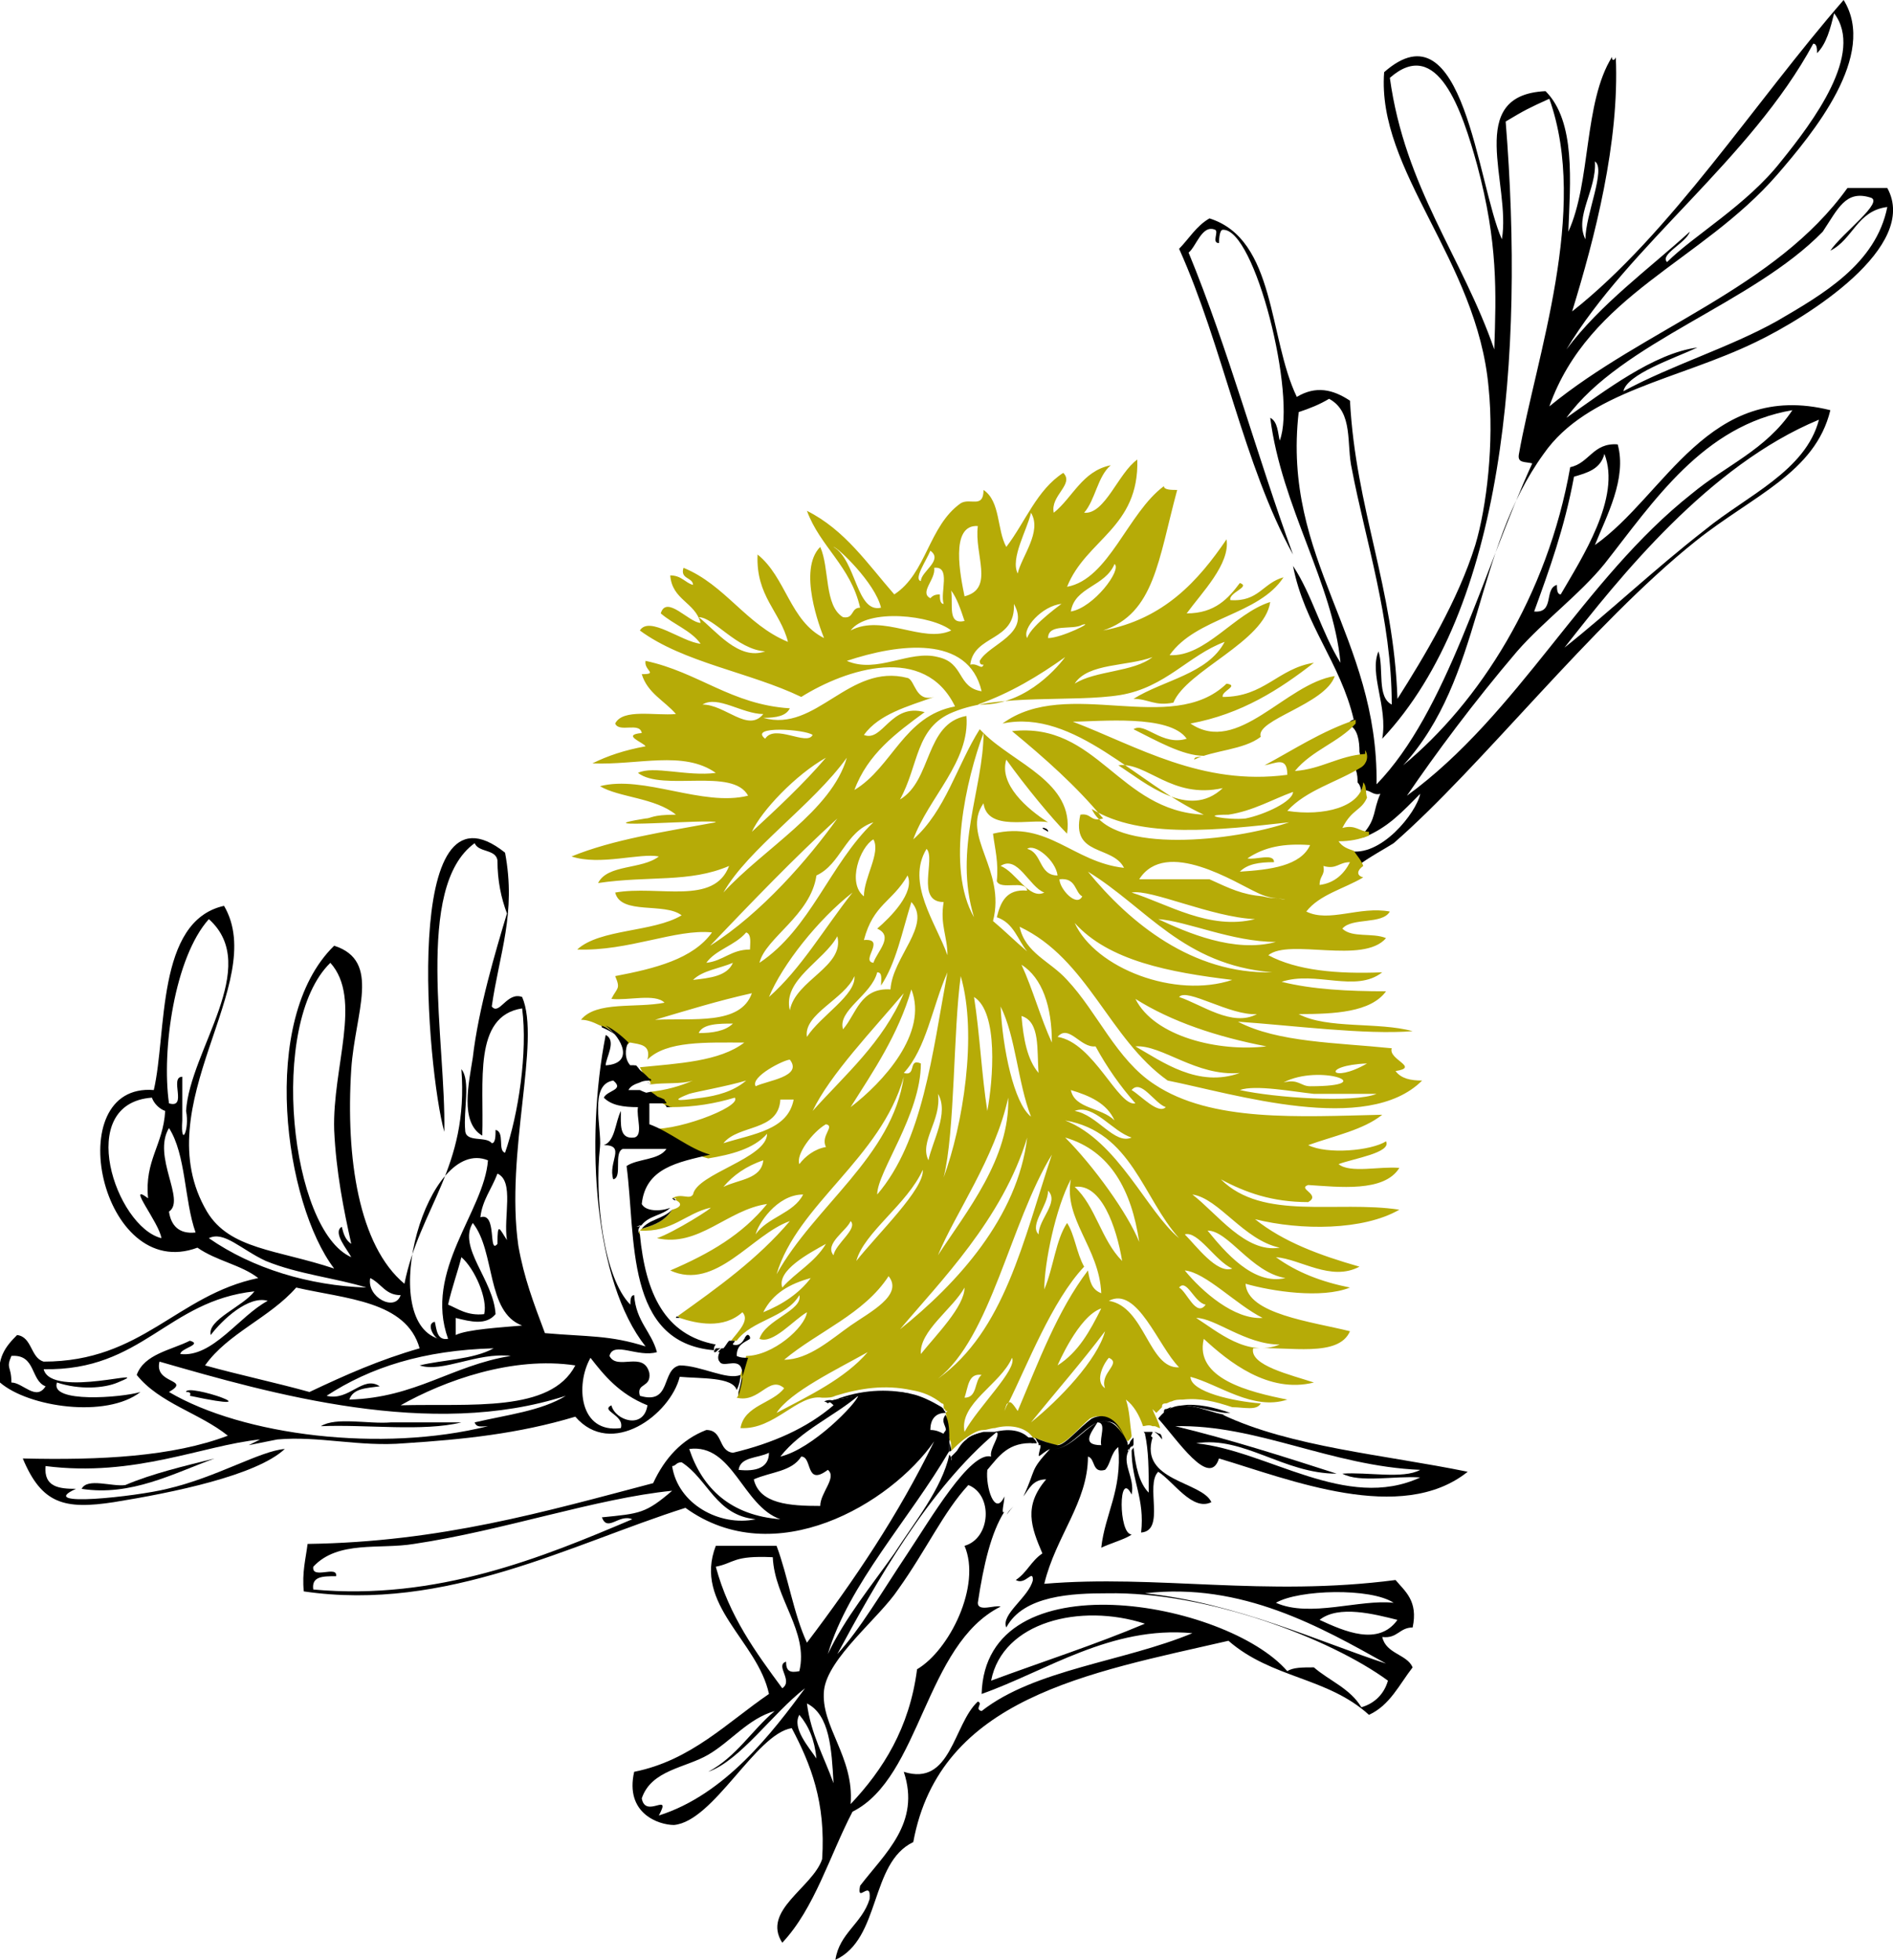 <?xml version="1.0" encoding="utf-8"?>
<!-- Generator: Adobe Illustrator 23.0.3, SVG Export Plug-In . SVG Version: 6.00 Build 0)  -->
<svg version="1.1" id="Layer_1" xmlns="http://www.w3.org/2000/svg" xmlns:xlink="http://www.w3.org/1999/xlink" x="0px" y="0px"
	 viewBox="0 0 99.7 103.2" style="enable-background:new 0 0 99.7 103.2;" xml:space="preserve">
<style type="text/css">
	.st0{fill-rule:evenodd;clip-rule:evenodd;}
	.st1{fill-rule:evenodd;clip-rule:evenodd;fill:#B6AB07;}
</style>
<path class="st0" d="M16.9,75.1c0.8-0.5,2.5-0.1,3.7-0.2c1.2,0,2.5,0,3.7,0C22.3,75.4,19.3,75,16.9,75.1z"/>
<path class="st0" d="M13.1,76.1c-0.6,0.2-1.2,0.4-1.8,0.6C11.9,76.5,12.5,76.3,13.1,76.1z"/>
<path class="st0" d="M53.4,79.3c-0.2,0.2-0.3,0.3-0.4,0.5C53,79.8,53.1,79.6,53.4,79.3z"/>
<path class="st0" d="M54.7,76.3c0,0,0,0.1,0,0.2C54.7,76.4,54.7,76.3,54.7,76.3L54.7,76.3z"/>
<path class="st0" d="M55.2,76.5L55.2,76.5L55.2,76.5L55.2,76.5z"/>
<path class="st0" d="M54.9,43.6c0.1,0.1,0.2,0.1,0.3,0.2C55.2,43.7,55.1,43.6,54.9,43.6z"/>
<path class="st0" d="M13.1,76.1c-0.6,0.2-1.2,0.4-1.8,0.6C11.9,76.5,12.5,76.3,13.1,76.1z"/>
<path class="st0" d="M53.4,79.3c-0.2,0.2-0.3,0.3-0.4,0.5C53,79.8,53.1,79.6,53.4,79.3z"/>
<path class="st0" d="M4.3,78.4c2.6,0.4,4.8-0.8,7-1.6c-1.6,0.4-3.3,0.8-4.7,1.4C5.9,78.3,4.6,77.8,4.3,78.4z"/>
<path class="st0" d="M61,74.7c1,1.1,2.7,3.7,3.2,2.1c3.7,1.1,9.6,3.5,13.1,0.7c-4.4-0.9-9.3-1.3-12.9-3h0.1
	C63.3,74.3,62,73.4,61,74.7z M74.8,77.4c-0.9,0.5-2.8,0.1-4.1,0.2c0.9,0.5,2.8,0.1,4.1,0.2c-3.9,1.8-8-1.4-11.8-1.8
	c2.5-0.4,4.6,1.6,7.4,1.6c-2.8-0.9-5.6-1.8-8.5-2.5C66.2,75,70.1,77.2,74.8,77.4z"/>
<path class="st0" d="M92.5,18c2.7-1.3,8.6-5,6.9-8.1c-0.7,0-1.4,0-2.1,0c-3.8,5.3-10.7,7.4-15.7,11.5c2.1-5.9,8-7.6,12-12.2
	C95.5,7,98.9,2.9,97.1,0C92.4,5.4,88,12.3,82.8,16.4C84,12.5,85.3,7.5,85.1,3c0,0.1-0.2,0.3-0.2,0c-1.5,2.4-1.1,6.6-2.3,9.2
	c0.1-2.6,0.4-5.8-1.2-7.4c-4.3,0.2-1.8,4.9-2.3,7.8c-1.3-2.9-2-12.5-6.2-8.8c-0.4,5.2,4.9,9.9,5.5,16.6c0.3,2.9-0.1,6.3-0.7,8.3
	c-0.9,2.9-2.7,5.9-4.1,8.1c-0.2-5.9-2.2-10-2.5-15.7c-0.9-0.6-1.8-0.8-2.8-0.2c-1.5-3.1-1.1-8.3-4.6-9.4c-0.7,0.4-1.1,1.1-1.6,1.6
	c2.3,5.1,3.4,11.4,6,16.1c-1.9-5.2-3.4-10.8-5.5-15.9c0.4-0.3,0.7-1.5,1.4-1.2c0.2,0.1-0.2,0.7,0.2,0.7c0,0,0-0.7,0.2-0.7
	c1.7-0.1,3.9,8.8,3,11.1c-0.1-0.4-0.1-1-0.5-1.2c0.6,4.7,3.3,8.7,3.7,12.9c-1-1.6-1.5-3.6-2.5-5.1c0.6,3.1,2.5,5.1,3.2,8.1
	c-0.1,0-0.2,0.1-0.2,0.1c0,0.1,0,0.1,0,0.2l0,0c0.4,0.2,0.5,0.8,0.5,1.4c0.1,0.3,0,0.7-0.2,0.9c0.1,0.3,0.1,0.5,0.1,0.7
	c0.2,0.2,0.2,0.5,0.2,0.8c0-0.1,0.1-0.3,0.1-0.4c0.4,0,0.5,0.3,0.9,0.2c-0.4,0.9-0.2,1.3-0.9,2.1l0,0c0,0.1,0,0.1,0,0.2
	c1.3-0.5,2.1-1.4,3-2.3c-0.2,1-2.1,3.4-3.8,3c0.2,0.3,0.5,0.5,0.5,0.8c0.5-0.4,1.6-1,1.9-1.2c4.6-4,10.4-11.5,15.9-15.9
	c3-2.4,6.3-3.6,7.1-6.9C90,20,87.7,26.1,84,28.7c0.6-1.5,1.7-3.5,1.2-5.3c-1.3-0.1-1.5,1-2.5,1.2c-1.2,6.8-4.8,12.4-8.8,15.7
	c4.2-4.6,3.7-11.3,7.4-16.4C83.6,20.6,88.4,20,92.5,18z M96,12.2c0.8-1.2,1.2-2.2,2.5-1.8c0.8,0.2-1.5,1.9-2.1,2.8
	c1.2-0.6,1.4-2.1,3-2.3c-0.6,3-3.4,4.6-5.8,6c-2.5,1.4-5.5,2.3-8.1,3.7c0.2-0.9,2.6-1.7,3.9-2.3c-2.3,0.3-4.9,2.3-6.9,3.7
	C85.4,18,92.3,16,96,12.2z M84,8.5c0.6,0.4-0.5,2.8-0.5,4.1C82.9,11.4,84.1,10,84,8.5z M89.8,27.9c-2.7,2.1-5,4.3-7.4,6.2
	c2.9-3.7,7.6-9.6,13.4-12C95.1,24.8,92,26.1,89.8,27.9z M82.9,25.1c0.7-0.2,1.4-0.4,1.6-1.2c0.9,2.3-1.2,5.5-2.3,7.4
	C82,31.3,82,31,82,30.8c-0.7,0.2-0.1,1.5-1.2,1.4C81.6,30,82.4,27.8,82.9,25.1z M79.9,34.3c1.4-1.6,3.3-3,4.6-4.6
	c2.6-3.3,5.2-7.3,9.9-8.1c-1.4,2.1-3.5,2.9-5.3,4.4c-5.7,4.5-9.1,11.6-15,15.9C75.6,39.7,77.6,37,79.9,34.3z M95.5,2.3
	c0.2,0,0.2,0.3,0.2,0.5c0.5-0.5,0.7-1.3,0.9-2.1c1.6,2.1-1.1,5.7-2.8,7.8c-1.8,2.3-4.6,3.9-6,5.3c-0.4-0.4,1-1,1.2-1.6
	c-2.2,2-4.7,3.8-6.5,6.2C85.8,12.9,92.2,8.4,95.5,2.3z M73.2,4.1c2.5-2.2,3.8,1.7,4.6,4.6c1.1,4.1,1,6.7,0.9,9.7
	C77,13.5,74,9.9,73.2,4.1z M72.5,41.3c0.1-7.8-5-11.8-4.1-19.6c0.6-0.2,1.1-0.4,1.6-0.7c1.3,0.7,0.9,2.4,1.2,3.7
	c0.7,3.7,2.1,7.9,2.1,12.4c-0.8-0.4-0.4-1.9-0.7-2.8c-0.5,1.2,0.5,2.9,0.2,4.6c6.4-6.8,7.5-20.1,6.5-32.5c1-0.6,1.2-0.7,2.3-1.2
	c2.1,5.9-0.7,13.6-1.6,18.7c-0.1,0.5,0.3,0.4,0.7,0.5C78.1,30.1,76.2,37.5,72.5,41.3z"/>
<path class="st0" d="M60.5,78.6c-0.5-0.5-0.7-1.4-0.8-2.4c0,0.1-0.1,0.1-0.1,0.2c0,1.6,0.7,2.5,0.5,4.3c1.3-0.1,0.2-2.5,0.9-3.2
	c0.8,0.5,1.8,2.1,2.8,1.6C63.3,78,60,78,60.7,75.7c-0.1-0.1-0.2-0.2-0.4-0.2C60.5,76.4,60.5,77.4,60.5,78.6z"/>
<path class="st0" d="M33,54.9c-0.5-0.3-0.9-0.8-1.5-1c0.1,0,0.2,0.1,0.2,0.2C32.2,54.3,32.6,54.6,33,54.9C33,55,33,55,33,54.9z"/>
<path class="st0" d="M33.9,56.7c0.1,0.1,0.1,0.2,0.2,0.2C34.1,56.9,34,56.8,33.9,56.7z"/>
<path class="st0" d="M33.9,56.7c-0.1-0.2-0.2-0.4-0.4-0.6c-0.1,0-0.2,0-0.3,0C33.5,56.4,33.7,56.6,33.9,56.7z"/>
<path class="st0" d="M34.3,57.1c-0.1,0-0.1-0.1-0.2-0.1L34.3,57.1L34.3,57.1z"/>
<path class="st0" d="M52.4,75.4c-0.2,0-0.4,0-0.6,0.1C52,75.4,52.2,75.4,52.4,75.4L52.4,75.4C52.5,75.4,52.5,75.4,52.4,75.4
	c0.7,0.2,1.4,0.4,2,0.6C54,75.3,53.2,75.2,52.4,75.4z"/>
<path class="st0" d="M61.3,74.4c0.1-0.1,0.3-0.2,0.4-0.3c-0.1,0-0.2,0.1-0.3,0.1C61.3,74.2,61.3,74.3,61.3,74.4z"/>
<path class="st0" d="M49.6,74.2c-0.5-0.4-1-0.6-1.6-0.7C48.5,73.6,49,73.8,49.6,74.2z"/>
<path class="st0" d="M35,58.1c0,0.1,0.1,0.1,0.1,0.2l0,0c0.1,0,0.2,0,0.3,0C35.3,58.2,35.2,58.2,35,58.1z"/>
<path class="st1" d="M34.3,57.1c0.7-0.1,1.6,0,2.2-0.2c-0.7,0.3-1.4,0.5-2.3,0.6c0.3,0.2,0.6,0.4,0.7,0.6c0.1,0.1,0.3,0.1,0.4,0.2
	c1.3,0,2.4-0.2,3.4-0.5c0.4,0.5-3.4,1.9-4.6,1.6l0,0l0,0c1.4,0.2,2.3,1.4,3.7,1.4c-1.4,0-2.3-1.2-3.7-1.4c1.1,0.4,2,1.3,3.2,1.6
	c1.2-0.2,2.4-0.5,3.1-1.3c0,1.3-3.7,2.1-3.9,3.2c-0.2,0.3-0.6-0.1-1.1,0.2c0.1,0,0.1,0,0.2,0c0,0,0,0,0,0.1c0.4,0.2,0.2,0.4-0.2,0.5
	c-0.4,0.6-0.9,0.8-1.6,1c0,0,0,0-0.1,0.1s0,0.3,0,0.4c0-0.1,0-0.3,0-0.4c1.7,0.1,2.4-0.9,3.7-1.2c0.3-0.1-1.9,1.3-2.8,1.6
	c2.2,0.5,3.7-1.5,5.8-1.8c-1.3,1.6-3,2.6-5.1,3.5c2.4,1.1,4.3-1.9,6.3-2.6c-1.7,2-3.8,3.5-5.9,5l0.1,0.1c0.9,0.3,2.3,0.6,3.3-0.3
	c0.4,0.4-0.2,1-0.6,1.5c0.1,0,0.2,0,0.3,0c0.8-1.1,2.6-1.2,3.3-2.4c0.2,0.8-1.8,1.3-2.1,2.3c0.7,0.3,1.8-1,2.5-1.4
	c-0.1,0.8-1.8,2.3-3.2,2.3c-0.1,0.3-0.2,0.7-0.3,1c0.1,0.3,0,0.6-0.1,0.9c0,0.1,0,0.2-0.1,0.3c1.2,0.3,1.7-1.2,2.5-0.5
	c-0.6,0.8-2.1,0.9-2.3,2.1c1.8,0.1,3-1.8,4.3-1.6h0.1c0.2,0,0.4,0,0.6-0.1c1.3-0.4,2.6-0.6,4-0.3c0.6,0.1,1.1,0.3,1.6,0.7
	c0,0,0.1,0,0.1,0.1c0,0,0,0,0,0.1c0.1,0.1,0.1,0.1,0.2,0.2c-0.1-0.1-0.1-0.1-0.2-0.2c0,0.1,0.1,0.1,0.1,0.2h0.1c0,0,0,0-0.1,0.1
	c0.1,0.3,0.1,0.9,0.2,1.4c0.1,0.1,0.1,0.3,0.1,0.4l0,0v0.1v0.1v-0.1v0.1c0.2-0.2,0.5-0.5,0.8-0.7s0.6-0.4,0.9-0.4
	c0.2,0,0.4-0.1,0.6-0.1c0.7-0.2,1.6-0.1,2,0.5c0.4,0.1,0.8,0.3,1.2,0.4c0.5,0,1.2-0.9,1.8-1.4c0.8-0.4,1.4,0.2,1.7,0.9
	c0.1,0.1,0.2,0.2,0.3,0.3c0.1-0.1,0.2-0.2,0.2-0.3c-0.1-0.7-0.1-1.3-0.3-1.9c0.4,0.3,0.7,0.8,0.9,1.4c0.1,0,0.3-0.1,0.5,0l0,0
	c0,0,0,0,0.1,0s0.2,0.1,0.3,0.1c-0.1-0.4-0.3-0.7-0.4-1c0.1,0.1,0.1,0.1,0.2,0.2c0.1-0.1,0.2-0.2,0.3-0.3c0-0.1,0-0.2,0.2-0.2
	c0.1,0,0.2-0.1,0.3-0.1c0.2-0.1,0.4-0.1,0.6-0.1c0.9-0.1,1.7,0.1,2.6,0.4c0.6,0,1.3,0.2,1.5-0.2c-1.4-0.1-3.7-0.6-3.7-1.4
	c1.5,0.4,3.3,1.8,5.1,1.2c-2-0.4-4.9-1.1-4.4-3.2c1.3,1.2,3.4,2.9,5.8,2.3C68,72.4,65.8,71.9,66,71c1.9-0.1,4.5,0.5,5.1-0.9
	c-2-0.5-5.4-0.9-5.5-2.5c1.4,0.4,4,0.8,5.5,0.2c-1.5-0.3-2.8-0.8-3.9-1.6c1.3,0.1,2.9,1.3,4.4,0.5c-2.1-0.6-4-1.3-5.5-2.5
	c2.4,0.6,5.7,0.6,7.6-0.5c-3.3-0.5-7.2,0.6-9.4-1.6c1.3,0.7,2.7,1.2,4.6,1.2c0.7-0.4-0.6-0.7,0-0.9c1.6,0.1,4,0.4,4.8-0.9
	c-1-0.1-2.6,0.3-3.2-0.2c0.8-0.3,2.8-0.6,2.5-1.2c-0.8,0.5-3.1,0.7-4.1,0.2c1.4-0.5,2.9-0.8,3.9-1.6c-4.4,0.1-9,0.4-12-1.6
	c-2-1.3-3-3.8-4.6-5.5c-0.9-1-2.2-1.4-2.5-2.8c3.6,1.7,4.7,5.9,7.8,8.1c3.5,0.7,10.5,2.9,13.4,0c-0.6,0-1.1-0.1-1.4-0.5
	c1.3-0.2-0.4-0.6-0.2-1.2c-2.9-0.3-6-0.3-8.1-1.4c2.9,0.2,6.7,0.7,9.2,0.5c-1.8-0.5-4.5-0.1-6-0.9c1.9,0,3.8-0.1,4.6-1.2
	c-2,0-3.9-0.1-5.5-0.5c1.8-0.6,3.9,0.6,5.3-0.5c-2.4,0.1-4.5-0.1-6-0.9c1.1-0.9,5,0.5,6.2-0.9c-0.7-0.3-1.8,0-2.3-0.5
	c0.5-0.6,2.1-0.2,2.5-0.9c-1.6-0.3-3.2,0.6-4.4,0c0.7-0.9,2-1.2,3-1.8c-0.4-0.1-0.3-0.4,0-0.6c-0.1-0.3-0.3-0.5-0.5-0.8
	c-0.3-0.1-0.6-0.2-0.8-0.5c0.6,0,1.1-0.1,1.6-0.3c0-0.1,0-0.1,0-0.2c-0.5,0-0.7-0.4-1.4-0.2c0.5-1,1-0.9,1.3-1.6
	c-0.1-0.3,0-0.6-0.2-0.8c-0.1,1.3-2.1,1.8-4,1.5c1-1.1,2.6-1.5,3.9-2.3l0,0c0.3-0.2,0.4-0.6,0.2-0.9c0,0.1,0,0.1,0,0.2
	c-1.4,0.1-2.3,0.8-3.7,0.9c0.9-1.1,2.3-1.5,3.2-2.5c0,0,0-0.1,0-0.2c-1.8,0.6-3.3,1.6-4.8,2.4c0.6-0.1,1.2-0.5,1.2,0.5
	c-4.5,0.6-7.9-1.5-11.3-2.8c1.4,0,5.1-0.4,6,0.9c-1.3,0.4-2.2-0.9-2.8-0.5c1.2,0.6,2.6,1.4,3.7,1.4c-0.2,0.1-0.5,0-0.5,0.2
	c1-0.5,2.6-0.5,3.5-1.2c-0.3-0.9,3.4-1.7,3.9-3.2c-2.6,0.4-5.1,4.2-7.6,2.5c2.7-0.5,4.7-1.8,6.5-3.2c-1.9,0.3-2.6,1.8-4.8,1.8
	c-0.1-0.3,0.9-0.6,0.2-0.7c-2.9,2.8-8.4-0.4-11.8,2.1c3.8-0.8,7.1,3.2,10.6,4.8c-4.5-0.2-5.6-4.9-10.1-4.4c1.7,1.4,3.4,2.9,4.8,4.6
	c-0.7,0.2-0.6-0.3-1.2-0.2c-0.5,2.2,1.7,1.6,2.3,2.8c-2.7-0.3-4-2.5-6.9-1.8c0.1,0.8,0.3,1.5,0.2,2.5c0.2,0.5,1.5-0.1,1.6,0.5
	c-1.1-0.1-1.4,0.6-1.6,1.4c0.9,0.3,1.1,1.2,1.6,1.8c-0.6-0.5-1.2-1.1-1.8-1.6c0.7-2.7-1.7-4.5-0.5-6.2c0.2,1.5,2.5,0.8,3.4,1
	c-1.1-0.7-2.6-2-2.2-3.3c1,1.4,2.4,3.1,3.2,3.9c0.4-2.7-2.8-3.7-4.4-5.3c0,2.9-1.6,6.1-0.5,9.7c-1.5-2.6-0.4-7.3,0.5-9.7
	c-0.1-0.1-0.2-0.2-0.2-0.2c-1.2,1.9-1.8,4.3-3.5,5.8c0.8-2.2,3-4.1,2.8-6.5c-2.2,0.4-1.8,3.4-3.5,4.4c1-1.8,0.8-3.8,2.8-4.6
	c2.4-1,6.3-0.5,8.8-0.9c2.4-0.4,3.6-2.1,5.5-2.8c-0.9,1.7-3.2,2-4.8,3c0.8,0,1.1,0.4,2.1,0.2c0.7-1.7,4.8-3.2,5.1-5.3
	c-1.9,0.6-3.4,2.9-5.3,2.8c1.4-2,4.7-2.1,6-4.1c-1.1,0.3-1.3,1.3-2.8,1.2c-0.1-0.4,1.1-0.7,0.5-0.9c-0.6,0.8-1.3,1.6-2.8,1.6
	c0.8-1.1,2.3-2.6,2.1-3.9c-1.5,2.2-3.3,4.2-6.5,4.8c2.7-0.9,2.9-3.7,3.9-7.4c-0.3,0-0.7,0-0.7-0.2c-1.9,1.4-2.9,4.9-5.1,5.3
	c1-2.5,3.8-3.1,3.7-6.7c-1,0.7-1.7,2.9-2.8,2.8c0.6-0.7,0.7-1.9,1.4-2.5c-1.5,0.3-2,1.7-3,2.5c-0.2-0.9,1.1-1.5,0.5-2.1
	c-1.4,0.9-2,2.6-3,3.9c-0.5-0.9-0.3-2.4-1.2-3c0,1-0.7,0.4-1.2,0.7c-1.7,1.2-1.8,3.7-3.5,4.8c-1.4-1.6-2.6-3.4-4.6-4.4
	c0.7,1.9,2.3,2.9,2.8,5.1c-0.5,0-0.3,0.6-0.9,0.5c-1-0.6-0.7-2.6-1.2-3.7c-1.2,1.2,0,4.3,0.2,4.8c-1.8-0.9-2-3.2-3.5-4.4
	c-0.1,2.2,1.2,3,1.6,4.6c-2.2-0.9-3.3-3-5.5-3.9c-0.2,0.6,0.5,0.5,0.5,0.9c-0.4-0.1-0.6-0.5-1.2-0.5c0.1,1.3,1.3,1.4,1.6,2.5
	c-0.6,0-1.8-1.5-2.1-0.5c0.7,0.6,1.6,0.9,2.1,1.6c-1-0.1-2.7-1.5-3.2-0.7c2.3,1.7,5.8,2.2,8.5,3.5c2.4-1.5,6.5-2.8,8.1,0.5
	c-2.7,0.5-3.3,3.2-5.3,4.4c0.7-1.9,2.2-3,3.7-4.1c-1.8-0.5-2.2,1.6-3.2,1.2c0.8-1.1,2.3-1.5,3.7-2c-1,0.3-1-0.9-1.4-1
	c-3.1-0.8-4.8,2.9-7.6,2.1c0.7,0,1.2-0.1,1.4-0.5c-3.1-0.2-4.8-1.9-7.6-2.5c-0.1,0.5,0.7,0.7-0.2,0.7c0.3,1,1.2,1.4,1.8,2.1
	c-1.1,0.1-2.8-0.3-3.2,0.5c0.2,0.5,1.3-0.1,1.4,0.5c-1.1,0.1,0.1,0.5,0.2,0.7c-1.1,0.2-2,0.5-2.8,0.9c2.4,0.1,4.8-0.7,6.5,0.5
	c-1.5,0.2-3.3-0.4-4.1,0c1.3,1,5-0.3,5.8,1.2c-2.4,0.6-5.5-1.1-7.8-0.5c1,0.6,2.9,0.6,4,1.5c-1.3,0-1.3,0.2-1.6,0.2
	c-3.7,0.6,3.7,0,3.7,0.2c-2.7,0.5-5.4,0.9-7.6,1.8c1.5,0.5,3.6-0.2,4.6,0c-0.9,0.7-2.7,0.4-3.2,1.4c2.7-0.4,4.8,0,6.9-0.9
	c-0.8,2.1-3.7,1-6,1.4c0.3,1.2,2.6,0.5,3.5,1.2c-1.5,0.9-4.3,0.7-5.5,1.8c2.7,0.1,5.2-1.1,7.1-0.9c-1,1.4-3,1.9-5.1,2.3
	c0.3,0.7,0.1,0.6-0.2,1.2c0.9,0.1,2.3-0.3,2.8,0.2c-1.5,0.3-3.6-0.1-4.4,0.9c0.3,0,0.6,0.1,1,0.3c0.6,0.1,1,0.7,1.5,1
	c0,0,0-0.1,0.1-0.1c0.5,0.1,1.1,0.1,0.9,0.9c1-1,3.1-0.9,5.1-0.9c-1.3,1-3.5,1.1-5.5,1.3c0.1,0.2,0.2,0.4,0.4,0.6
	C34.2,56.9,34.2,56.9,34.3,57.1C34.2,57,34.2,57.1,34.3,57.1z M38.1,62.5c0.5-0.6,1.2-1.1,2.1-1.4C40.1,62.1,38.9,62.1,38.1,62.5z
	 M56.6,48.6c1.8,2,5,2.6,8.3,3C61.9,52.6,57.7,51,56.6,48.6z M59.8,55.1c1.4-0.1,3.2,1.6,5.5,1.4C63.1,57.3,61.2,55.9,59.8,55.1z
	 M65.3,57.4c0.8-0.3,2.9,0.1,3.9,0.2c0.7,0,1.4,0,2.1,0c0.4,0,0.8,0,1.2,0C71.3,58.1,67.1,57.8,65.3,57.4z M72,56
	C70.1,57.1,69.5,56.1,72,56L72,56z M69,57.2c-0.5,0-0.6-0.4-1.4-0.2C69.5,56,72.8,57.2,69,57.2z M66.7,55.1
	c-2.5,0.3-5.9-0.5-6.9-2.5C61.7,53.8,64.1,54.6,66.7,55.1z M62.1,52.5c0.4-0.5,2.7,1,4.1,0.9C64.9,54.1,63.3,52.9,62.1,52.5z
	 M61,48.4c1.5,0.1,3.9,1.2,6.2,1.2C65,50.2,62.5,49.1,61,48.4z M59.6,47c1-0.2,4.2,1.3,6.5,1.4C63.7,49,61.5,47.6,59.6,47z
	 M67.3,47.3c-0.2,0-0.4,0-0.8-0.1c-1.1-0.1-1.7-0.4-2.8-0.9c-1.2,0-2.5,0-3.7,0c1.4-2.2,5.1,0.2,6.2,0.7
	C66.6,47.2,67,47.3,67.3,47.3C67.9,47.4,67.7,47.4,67.3,47.3z M69.7,45.6c0.7,0.2,0.8-0.2,1.4-0.2c-0.3,0.6-0.8,1.1-1.6,1.2
	C69.5,46.1,69.8,46.1,69.7,45.6z M69,44.5c-0.5,1.1-2.1,1.3-3.7,1.4c0.4-0.4,1-0.5,1.8-0.5c0-0.5-1-0.1-1.4-0.2
	C66.6,44.6,67.6,44.4,69,44.5z M68.1,41.7c0,0.5-1.5,1.2-2.5,1.4c-0.9,0.1-2.6-0.2-0.9-0.2C66,42.7,67,42.1,68.1,41.7z M58.9,40.3
	c1.5-0.2,2.8,1.8,5.5,1.2C62.6,43.2,60.3,41.2,58.9,40.3z M57.5,42.6c2.6,1.6,6.8,1.1,10.4,0.7C65,44.3,58.6,45,57.5,42.6z M67,51.2
	c-4.2,0.1-7.5-2.6-9.7-5.3C60.4,47.8,62.3,50.8,67,51.2z M57,47.2c-0.3,0.6-1.2-0.4-1.2-0.9C56.7,46.2,56.6,47,57,47.2z M55.7,46.1
	c-1,0-0.8-1.2-1.6-1.4C54.5,44.4,55.6,45.3,55.7,46.1z M52.7,45.6c0.9-0.6,1.5,1.1,2.3,1.4C54.2,47.4,53.5,45.9,52.7,45.6z
	 M36.8,32.5c0.8,0,2,1.7,3.5,1.8C38.9,34.8,37.7,33.2,36.8,32.5z M51.5,37.1c1.7-0.6,3.2-1.5,4.6-2.5C55.5,35.4,53.8,37.2,51.5,37.1
	z M55.2,33.6c0-0.8,1.3-0.4,1.8-0.7C57.7,32.7,55.9,33.6,55.2,33.6z M60.7,34.6c-1,0.8-3,0.7-4.1,1.4C57.3,34.9,59.4,35.1,60.7,34.6
	z M58.7,29.7c0.4,0.3-1.1,2.3-2.3,2.5C56.6,30.9,58.2,30.9,58.7,29.7z M55.9,31.8c0.3-0.2-1.6,1.1-1.8,1.8
	C53.8,33.1,54.9,31.9,55.9,31.8z M54.3,27c0.6,1-0.5,2.3-0.7,3.2C53.2,29.4,54.1,27.9,54.3,27z M53.4,31.8c0.9,1.6-1.3,2.1-1.8,3
	c0,0.2,0.1,0.2,0.2,0.2c-0.1,0.3-0.3-0.1-0.7,0C51.3,33.4,53.5,33.8,53.4,31.8z M51.5,27.7c-0.2,1.5,0.9,3.3-0.7,3.7
	C50.6,30.4,50,27.6,51.5,27.7z M50.1,31.1c0.3,0.4,0.5,1,0.7,1.6C49.9,32.9,50.2,31.9,50.1,31.1z M49.7,31.8c-0.2,0-0.2-0.3-0.2-0.5
	c-0.3,0-0.4,0.1-0.5,0.2c-0.6-0.3,0.3-1,0.2-1.6C50.1,29.8,49.5,31.2,49.7,31.8z M49,29c0.7,0.5-0.5,1.1-0.5,1.6
	C48.1,30.5,48.8,29.5,49,29z M43.9,28.8c0.2,0,2.2,1.9,2.5,3.2C45.1,32.3,45.1,29.5,43.9,28.8z M50.1,33.2c-1.5,0.7-3.6-0.9-5.3,0
	C45.7,32,49.1,32.4,50.1,33.2z M49.4,34.6c-1.5-0.4-3.2,0.9-4.8,0.2c2.7-0.9,6.4-1.4,7.1,1.6C50.4,36.2,50.8,34.9,49.4,34.6z
	 M38.1,60.2c0.8-1,2.9-0.6,3-2.3c0.2,0,0.5,0,0.7,0C41.5,59.5,39.7,59.7,38.1,60.2z M49.4,57.6c0.6,1-0.3,2.5-0.5,3.5
	C48.4,60.1,49.6,59,49.4,57.6z M46.2,62.9c0-1.2,2.3-4.2,2.3-6.9c-0.7-0.3-0.2,0.7-0.9,0.5c1.2-1.3,1.5-3.5,2.3-5.3
	C49.1,55.5,48.6,60.1,46.2,62.9z M45.1,66.4c0.4-1.5,2.7-3,3.5-4.8C48.7,62.6,46.2,65,45.1,66.4z M44.8,58.3
	c1.2-1.9,2.5-3.8,3.2-6.2C48.9,54.4,46.5,57,44.8,58.3z M42.8,58.5c0.9-1.9,3.2-4.3,4.8-6.2C46.5,54.9,44.5,56.6,42.8,58.5z
	 M43.5,60.4c-0.6,0.1-1.1,0.5-1.4,0.9c-0.2-0.5,0.7-1.7,1.4-2.1C44,59.3,43.2,59.8,43.5,60.4z M41.6,53.2c-0.4-1.6,1.8-2.6,2.5-3.9
	C44.5,50.9,41.9,51.6,41.6,53.2z M42.5,54.6c-0.2-1.2,2-2,2.5-3.2C45.1,52.4,43.2,53.5,42.5,54.6z M40.5,52.5
	c0.7-1.7,2.6-4.1,4.4-5.5C43.4,48.9,42.2,51,40.5,52.5z M41.6,55.8c0.7,0.9-1.2,1.1-1.8,1.4C39.5,56.7,41.3,55.8,41.6,55.8z
	 M39.8,65c0.1-0.5,1.1-2.1,2.5-2.1C41.8,63.9,40.4,64.1,39.8,65z M47.6,56.7c-0.6,4.2-4.7,6.8-6.7,10.4C42,63.4,46.4,61,47.6,56.7z
	 M43.9,66.1c-0.5-0.6,0.7-1.3,0.9-1.8C45.2,64.7,44,65.5,43.9,66.1z M43.5,65.5c-0.6,1-1.6,1.5-2.3,2.3C40.9,66.9,42.6,66,43.5,65.5
	z M40.2,69.1c0.5-1,1.4-1.5,2.5-1.8C42.1,68.1,41.2,68.7,40.2,69.1z M40.9,74.4c0.7-1.1,3.2-2.3,4.8-3.2
	C44.5,72.6,42.6,73.5,40.9,74.4z M44.8,69.8c-1,0.7-2.2,1.8-3.5,1.8c1.8-1.5,4.2-2.4,5.5-4.4C47.6,68.2,45.8,69.1,44.8,69.8z
	 M54.1,59.9c-0.5,4.2-3.7,7.7-6.7,10.1C49.5,67.5,52.8,64.2,54.1,59.9z M50.8,67.8c0,1-1.5,2.5-2.3,3.5
	C48.4,70.1,50.2,68.9,50.8,67.8z M49.4,72.6c2.8-2.2,3.8-8.2,6-11.8C53.9,65.3,52.9,70.1,49.4,72.6z M54.7,65
	c-0.5-0.5,0.5-1.5,0.5-2.3C55.8,63.3,54.7,64.2,54.7,65z M51.7,72.4c-0.4,0.3-0.2,1.2-0.9,1.2C51,73,51,72.3,51.7,72.4z M50.8,75.4
	c-0.3-1.5,1.9-2.5,2.5-3.9C53.6,72.1,51.5,74.1,50.8,75.4z M53.1,73.9C53,74,53,74.1,52.9,74.3C53,74,53,73.9,53.1,73.9
	c1-2,2.3-5.4,4-7.2c-0.4-0.7-0.5-1.7-0.9-2.3c-0.6,0.9-0.7,2.3-1.2,3.5c0-1.4,0.6-4.3,1.4-5.8c-0.4,2.1,1.5,3.6,1.6,6
	c-0.5-0.2-0.6-0.6-0.7-1.2c-1.6,2.1-2.6,4.8-3.7,7.4C53.4,74,53.2,73.7,53.1,73.9z M56.1,59.9c2.4,0.7,3.5,2.8,3.9,5.5
	C59.4,63.9,57.6,61.4,56.1,59.9z M59.1,66.4c-1.1-1.1-1.4-2.9-2.5-3.9C58,62.3,58.8,64.6,59.1,66.4z M58,68.9
	c-0.6,1.2-1.2,2.3-2.3,3C55.7,71.9,56.8,69.3,58,68.9z M54.3,74.9c1.3-1.6,2.7-3.2,3.9-4.8C57.8,71.6,55.8,73.7,54.3,74.9z
	 M58.2,73.1c-0.6-0.4,0-1.4,0.2-1.6C59.1,71.8,57.9,72.3,58.2,73.1z M58.4,68.5c1.5-0.8,2.6,2.4,3.7,3.5
	C60.5,72.1,60.3,68.8,58.4,68.5z M63,69.4c1,0,2.6,1.4,4.4,1.4C65.7,71.5,64.1,70.1,63,69.4z M67.7,67.3c-1.7,0.4-3.2-1.4-4.1-2.5
	C64.7,64.8,65.9,67,67.7,67.3z M67.4,65.7c-1.8,0.3-3.3-1.8-4.6-2.8C64.2,63.1,65.5,65.3,67.4,65.7z M64.9,66.8
	c-0.8,0.3-1.9-1.2-2.5-1.8C63.1,64.8,64,66.4,64.9,66.8z M66.5,69.4c-1.5,0.1-3.2-1.4-4.1-2.5C63.5,67,65.1,68.7,66.5,69.4z
	 M63.5,68.7c-0.5,0.7-1-0.7-1.4-0.9C62.5,67.3,62.9,68.6,63.5,68.7z M56.1,59c3.5,0.6,4.1,4.1,6,6.2C60.4,63.8,58.9,60.1,56.1,59z
	 M56.4,57.4c1,0.3,1.9,0.7,2.3,1.6C58,58.3,56.6,58.4,56.4,57.4z M59.6,59.9c-0.9,0.4-1.8-1.2-3-1.4C57.6,58.1,58.6,59.6,59.6,59.9z
	 M61.4,58.3c-0.4,0.4-1.3-0.6-1.8-0.9C60.1,56.8,60.8,58.1,61.4,58.3z M57.7,55.1c0.6,1.1,1.3,2.1,2.1,3c-0.9,0.2-2.2-3.2-4.1-3.5
	C56.3,53.9,56.9,55.2,57.7,55.1z M55.4,54.9c-0.6-1.3-1-2.8-1.6-4.1C54.9,51.5,55.4,53,55.4,54.9z M54.7,56.5
	c-0.6-0.7-0.8-1.8-0.9-3C54.8,53.8,54.6,55.3,54.7,56.5z M54.3,58.8c-0.9-0.7-1.5-3.6-1.6-5.8C53.5,54.6,53.6,57,54.3,58.8z
	 M52,58.5c-0.3-1.9-0.4-4.1-0.7-6C52.6,53.3,52.3,56.9,52,58.5z M53.1,57.8c0.1,3.2-2.2,6-3.7,8.3C50.3,63.9,52.4,61,53.1,57.8z
	 M50.6,51.4c0.9,3.1,0.1,7.9-0.9,10.6C50.3,59.6,50.2,54.3,50.6,51.4z M48.8,44.7c0.5,0.5-0.6,2.8,0.9,2.8c-0.2,1.2,0.2,1.8,0.2,2.8
	C49.3,48.6,47.7,46.5,48.8,44.7z M46.9,52.1c-1.6-0.1-1.8,1.3-2.5,2.1c-0.3-1,1.5-1.8,1.8-3c0.3,0,0.2,0.4,0.2,0.7
	c0.8-1.2,1.1-2.8,1.6-4.4C49.1,48.7,47,50.4,46.9,52.1z M47.8,46.1c0.4,0.9-0.9,2.2-1.6,2.8c0.9,0.4,0,1.2-0.2,1.8
	c-0.7-0.1,0.7-1.3-0.5-1.2C46,47.6,47,47.5,47.8,46.1z M45.5,47.2c-0.9-0.7-0.2-2.6,0.5-3C46.4,44.9,45.5,46.2,45.5,47.2z M46,43.3
	c-2.3,2.2-3.3,5.6-6,7.4c0.3-1.3,2.7-2.5,3-4.6C44.3,45.5,44.5,43.8,46,43.3z M42.8,38.7c-0.3,0.6-2-0.6-2.5,0.2
	C39.4,38.2,42.4,38.4,42.8,38.7z M43.5,39.9c-1.2,1.4-2.6,2.7-3.9,3.9C40.1,42.7,41.9,40.8,43.5,39.9z M37,37.1
	c0.8-0.5,2.1,0.5,3.2,0.5C39.4,38.6,38.2,37.1,37,37.1z M44.6,39.9c-0.8,2.8-4.4,4.8-6.5,7.1C39.4,44.7,42.8,42.4,44.6,39.9z
	 M44.1,43.1c-1.5,2.1-4,5-6.7,6.7C39.6,47.5,41.8,45.2,44.1,43.1z M39.3,49.1c0.3,0.1,0.2,0.6,0.2,0.9c-1,0-1.4,0.6-2.3,0.7
	C37.7,50,38.7,49.8,39.3,49.1z M38.6,50.7c-0.3,0.7-1.2,0.8-2.1,0.9C37,51.1,37.9,51,38.6,50.7z M36.8,54.4c0.2-0.5,1.1-0.5,1.8-0.5
	C38.2,54.3,37.5,54.4,36.8,54.4z M34.5,53.7c1.7-0.5,3.3-1,5.1-1.4C39,54,36.5,53.6,34.5,53.7z M39.3,56.9c-0.7,0.6-1.6,0.8-2.3,0.9
	c-0.8,0.1-2,0.3-0.7-0.2C36.6,57.5,38.3,57.2,39.3,56.9z"/>
<path class="st0" d="M34.3,57.5c-0.2,0-0.4,0.1-0.6,0.1c0.5,0.2,0.9,0.4,1.3,0.5C34.8,57.9,34.6,57.7,34.3,57.5z"/>
<path class="st0" d="M38.8,71.4c0-0.6,0.4-0.7,0.7-0.9c0-0.1,0-0.1,0-0.1c-0.1,0-0.2,0.1-0.3,0.1c-0.1,0.2-0.3,0.4-0.6,0.3
	c0-0.1,0.1-0.1,0.1-0.2c-0.1,0-0.2,0-0.3,0c-0.1,0.1-0.2,0.3-0.3,0.4H38c-0.1,0.1-0.2,0.2-0.2,0.2h0.1c-0.1,0.2-0.1,0.4,0,0.5l0,0
	l0,0c0.2,0.4,1.2-0.4,1.2,0.7l0,0v0.1c0.1-0.3,0.2-0.7,0.3-1C39.2,71.5,39,71.5,38.8,71.4z"/>
<path class="st0" d="M59.3,76.3L59.3,76.3c0-0.2-0.1-0.3-0.2-0.4C59.2,76,59.3,76.1,59.3,76.3z"/>
<path class="st0" d="M61.2,75.8c0-0.1,0-0.2-0.1-0.3c-0.1,0-0.2-0.1-0.3-0.1C61,75.5,61.2,75.8,61.2,75.8z"/>
<path class="st0" d="M55,83.4c0.6-2.5,2.3-4.3,2.3-6.7c0.4,0.1,0.2,0.9,0.9,0.7c0.3-0.3,0.3-0.9,0.7-1.2c0.2,2.3-0.7,3.5-0.9,5.3
	c0.4-0.2,1.4-0.5,1.6-0.7c-0.7,0-0.7-3.5,0-2.1c0.2-0.9-0.6-1.7-0.1-2.4c0,0-0.1,0-0.1,0.1c0,0,0.1,0,0.1-0.1s0.1-0.1,0.1-0.2
	c0,0,0,0,0,0.1c0.1-0.1,0.1-0.1,0.1-0.2s0-0.2,0-0.3c-0.1,0.1-0.2,0.2-0.2,0.3l0.1,0.1L59.5,76l-0.1,0.1c0-0.2-0.1-0.3-0.2-0.5
	c-0.4-0.5-0.6-0.9-1.4-0.7c0.5,0,0.1,0.8,0.2,1.2c-1.1,0-0.5-0.7-0.2-1.2c0.9-0.2,1.1,0.2,1.4,0.7c-0.3-0.7-0.9-1.3-1.7-0.9
	c-0.7,0.5-1.4,1.4-1.8,1.4c-0.4-0.1-0.8-0.2-1.2-0.4c0.1,0.1,0.1,0.2,0.2,0.3c0.2,0,0.4,0.3,0.6,0.3c-0.2,0-0.4-0.3-0.6-0.3
	c0,0,0,0,0,0.1h0.1c0,0.1,0,0.1,0,0.1v0.1v-0.1c-0.2,0.8-0.1,0.4,0.5,0.1c-0.1,0-0.1,0-0.2,0c0.1,0,0.1,0,0.2,0l0,0l0,0
	c1,0.1,1.7-1,2.5-1.4c-0.9,0.4-1.5,1.5-2.5,1.4c-1.1,1.2-0.7,1-1.4,2.5c0.3-0.4,0.5-0.9,1.2-0.9c-1.2,1.4-0.8,2.5-0.2,3.9
	c-0.6,0.4-0.8,1-1.4,1.4c0.5,0.3,0.9-0.6,0.9,0c-0.2,0.9-1.7,1.8-1.4,2.5c0.9-1.7,3.5-1.8,5.3-1.8c5.3-0.1,11.8,2.4,14.8,4.6
	c-0.2,0.7-0.7,1.2-1.4,1.4c-0.6-1-1.7-1.4-2.5-2.1c-0.6,0-1.1,0-1.4,0.2c-3.2-3.7-15.9-6-16.1,1.2c3.4-1.2,6.8-3.6,11.1-3.2
	c-3.6,1.5-8.3,1.9-11.1,4.1c-0.4-0.1,0.1-0.4-0.2-0.5c-1.3,1.2-1.4,4.5-3.9,3.7c0.9,2.7-1,4.3-2.3,6c-0.2,1,0.6-0.4,0.5,0.7
	c-0.4,1.3-1.6,1.8-1.8,3.2c2.4-1.1,1.8-5.1,4.1-6.2c1.4-7.6,9.2-8.9,16.6-10.6c2.3,2,5.2,1.9,7.4,3.9c1.1-0.5,1.6-1.6,2.3-2.5
	c-0.3-0.7-1.4-0.7-1.6-1.6c0.8,0.1,0.9-0.5,1.6-0.5c0.3-1.4-0.4-1.9-0.9-2.5C66.6,84.1,60.9,82.9,55,83.4z M52.2,88.5
	c0.6-3.1,4.7-4.1,8.1-3C57.7,86.6,54.9,87.5,52.2,88.5z M73,87.6c-3.4-1.1-7.9-3.2-12.7-3.7C65.4,83.3,69.6,85.7,73,87.6z
	 M69.5,85.3c1-0.8,2.9-0.3,4.1,0C72.6,86.7,70.8,85.9,69.5,85.3z M67.2,84.4c1.2-0.7,5-0.8,6.2,0C71.6,84.2,69,85.2,67.2,84.4z"/>
<path class="st0" d="M52.5,75.4c0.2,0.2-0.4,0.9-0.3,1.3c-1.1-0.3-3.2,3.3-4.4,5.1c-1.4,2.1-2.5,4-3.7,5.3
	C46.1,83.4,48.9,78.4,52.5,75.4c-0.3,0-0.5,0-0.7,0c-0.4,0.1-0.7,0.2-0.9,0.4c-0.3,0.2-0.5,0.6-0.8,1.1c0-0.1,0-0.2-0.1-0.3
	c-0.4,1.8-1.8,3.5-2.9,5.2c-1.2,1.7-2.6,3.4-3.5,5.3c1.1-3.7,4.3-7.1,6.4-10.7c0-0.2,0-0.4,0-0.6c-0.1-0.2-0.1-0.3-0.2-0.5
	c0,0.1-0.1,0.1-0.1,0.2c-0.2-0.1-0.4-0.2-0.7-0.2c0-0.6,0.3-0.9,0.8-0.9c0-0.1-0.1-0.1-0.1-0.2l-0.1-0.1c-0.5-0.3-1.1-0.6-1.6-0.7
	c-1.3-0.3-2.7,0.1-4,0.3c-0.1,0-0.3,0.1-0.4,0.1c0.1,0,0.2,0.1,0.3,0.2c-1.4,1.2-3.2,2-5.3,2.5c-0.8-0.1-0.5-1.2-1.4-1.2
	c-1.3,0.5-2.2,1.5-2.8,2.8c-5.7,1.5-11.2,3.1-18.2,3.2c-0.1,0.8-0.3,1.5-0.2,2.5c7.5,1.1,14.1-2.5,20.1-4.4
	c4.7,3.4,10.8-0.2,13.1-3.5c-1.9,3.9-4.2,7.3-6.7,10.6c-0.7-1.5-1-3.5-1.6-5.1c-1.1,0-2.2,0-3.2,0c-1.2,3.1,2.2,5,2.8,7.8
	c-2.2,1.5-4.1,3.5-7.1,4.1c-0.5,2.2,1.3,2.8,2.1,2.8c2.1-0.2,4.3-4.8,6.2-5.1c1,1.9,1.8,3.9,1.6,6.9c-0.5,1.5-3.2,2.7-2.1,4.4
	c1.7-1.8,2.5-4.6,3.7-6.9c3.6-1.8,3.8-8.8,7.8-10.8c-0.3-0.1-1.2,0.3-1.2-0.2c0.3-2,0.7-3.7,1.4-4.8c-0.2,0.2,0-0.5,0-0.8
	c-0.5,1.1-1-0.5-0.9-1.4c0.6-0.7,1.1-1.5,2.5-1.4h0.1c0-0.1-0.1-0.2-0.2-0.3C53.8,75.7,53.2,75.5,52.5,75.4z M40.5,76.5
	c0,0.8-0.7,1-1.6,0.9C39,76.7,39.9,76.8,40.5,76.5z M33.3,80c-4.7,2-10.3,4.3-16.8,3.7C16.4,83,17,83,17.7,83
	c0.1-0.6-1.3,0.2-1.2-0.5c1.3-1.4,3.5-0.9,5.3-1.2c4.7-0.7,9.6-2.4,13.6-2.8c-1.4,1.2-1.7,1.2-3.7,1.4C32,80.7,32.6,79.7,33.3,80z
	 M35.4,77.2c0.2,0,0.2-0.2,0.5-0.2c1.4,0.9,1.8,2.8,3.9,3C37.9,80.4,35.7,79.2,35.4,77.2z M36.3,76.3c2.3-0.3,2.8,3,4.8,3.7
	C38.5,79.8,37,78.4,36.3,76.3z M43.2,79.3c-1.6,0-3.2-0.1-3.5-1.4c0.9-0.4,2-0.4,2.5-1.2c0.6,0,0.2,1.6,1.4,0.7
	C44.1,77.8,43.2,78.6,43.2,79.3z M41.1,76.7c1.1-1.4,2.8-2.1,4.1-3.2C45.1,73.9,42.8,76.3,41.1,76.7z M37.7,82.5
	c1-0.2,0.9-0.6,3-0.5c0.1,2.2,1.9,3.9,1.4,6c-0.5,0.1-0.7,0-0.7-0.5c-0.6,0.2,0.4,1-0.2,1.4C39.8,87,38.4,85.1,37.7,82.5z
	 M34.7,95.6c0.7-1.3-0.7,0.2-0.9-0.9c0.5-1.5,2.3-1.6,3.5-2.3c1.2-0.7,2.1-1.9,3.5-2.3c-1.2,1-2,2.4-3.5,3.2
	c1.7-0.6,3.4-3.1,5.1-4.4C40.7,91.2,38.2,94.5,34.7,95.6z M42.1,90.3c0.5,0.6,0.8,1.3,0.9,2.3C42.6,92,41.7,91,42.1,90.3z
	 M42.5,89.7c1.2,0.6,1.3,2.4,1.4,4.2C43.4,92.5,42.7,91.3,42.5,89.7z M50.8,81.4c0.9,2.1-0.8,5.5-2.5,6.5c-0.4,3.1-1.8,5.3-3.5,7.1
	c0.2-2.5-1.6-4.1-1.4-6c0.2-1.7,2.9-3.8,3.9-5.3c1.5-2.1,2.4-4.1,3.7-5.5C52.3,78.7,52.2,81,50.8,81.4z"/>
<path class="st0" d="M60.2,75.4C60.3,75.4,60.3,75.5,60.2,75.4c0.1,0.1,0.3,0.2,0.4,0.3c0-0.1,0.1-0.2,0.1-0.3
	C60.5,75.4,60.4,75.4,60.2,75.4z"/>
<path class="st0" d="M62.2,74c0.7,0,1.5,0.3,2.3,0.4c0.1,0,0.2,0,0.3,0C63.9,74.1,63.1,73.9,62.2,74z"/>
<path class="st0" d="M51.8,75.4c-0.3,0.1-0.7,0.2-0.9,0.4C51.2,75.7,51.5,75.5,51.8,75.4z"/>
<path class="st0" d="M49.6,74.2L49.6,74.2C49.7,74.3,49.7,74.2,49.6,74.2L49.6,74.2z"/>
<path class="st0" d="M35.4,63.7C35.4,63.7,35.3,63.8,35.4,63.7c-0.5,0.5-1.2,0.5-1.6,1C34.5,64.5,35,64.3,35.4,63.7z"/>
<path class="st0" d="M39,72.4c-0.7,0.3-2.1-0.5-3.2-0.5c-1,0.2-0.4,2.1-2.1,1.6c-0.2-0.7,0.6-0.4,0.5-1.2c-0.3-1.2-1.7-0.1-2.1-0.9
	c0.2-0.8,1.5,0.1,2.5-0.2c-0.3-1.1-1.1-1.6-1.2-3c-0.2,0-0.2,0.3-0.2,0.5c-1.4-1.4-1.9-5.6-1.6-8.3c0.1-1-0.6-3.3,0.7-3.5
	c0.6,0.5-0.3,0.5-0.5,0.9c0.4,0.4,1,0.5,1.8,0.5c-0.1,0.5,0.3,1.5-0.2,1.6c-0.8,0.1-0.7-0.7-0.7-1.4c-0.3,0.6-0.3,1.6-0.9,1.8
	c1.2,0,0.2,0.9,0.5,1.8c0.5-0.1,0-1.4,0.5-1.6c0.8,0,1.5,0,2.3,0c-0.4,0.6-1.5,0.5-2.1,0.9c0.5,3.8-0.1,9.3,4.6,9.7
	c0-0.1,0-0.2,0.1-0.3c-2.7-0.5-3.7-2.7-4-5.8c-0.1-0.1-0.1-0.3,0-0.4c0,0,0-0.1,0.1-0.1c-0.1,0-0.2,0.1-0.3,0.1c0.1,0,0.2,0,0.3-0.1
	c0.4-0.5,1.1-0.5,1.5-0.9c-0.5,0.2-1.3,0.2-1.5-0.2c0.2-1.9,1.9-2.2,3.6-2.6c-1.1-0.3-2.1-1.2-3.2-1.6l0,0c0-0.4,0-0.8,0-1.1
	c0.3,0,0.6,0,0.9,0l0,0c0-0.1-0.1-0.1-0.1-0.2c-0.4-0.2-0.9-0.3-1.3-0.5c-0.2,0-0.4,0-0.6,0c0.1-0.2,0.3-0.3,0.6-0.4h-0.1h0.1
	c0.2-0.1,0.4-0.1,0.6-0.1c0,0,0-0.1-0.1-0.1c-0.1-0.1-0.1-0.1-0.2-0.2c-0.2-0.2-0.4-0.3-0.6-0.5c-0.1,0-0.1,0-0.2,0
	c-0.3-0.3-0.3-0.9-0.1-1.2c-0.4-0.4-0.8-0.7-1.2-0.9c0.9,0.7,1.5,2,0,2.1c0-0.4,0.6-1.3,0-1.6c-1.1,5.6-0.6,13,2.1,16.4
	c-1.9-0.6-3-0.5-5.3-0.7c-0.6-1.6-1.1-2.9-1.4-4.6c-0.7-4.9,1.2-10.8,0.2-13.1c-0.8-0.3-1.2,1-1.6,0.5c0.4-2.8,1.3-4.9,0.7-8.1
	c-5.5-4.4-4.1,11.5-3.2,14.7c0.1-4.7-1.6-12.9,1.6-15.2c0.2,0.5,1.1,0.3,1.2,0.9c0,1.1,0.2,2,0.5,2.8c-0.6,2-1.5,5-1.8,7.6
	c-0.2,1.3-0.7,3.4,0.5,4.1c0.1-2.8-0.5-6.3,2.1-6.7c0.3,2.3-0.2,5.6-0.9,7.6c-0.4-0.1,0-1.1-0.5-1.2c0,0.3,0,0.7-0.2,0.7
	c-0.3-0.4-1.4,0-1.4-0.7c-0.1-1,0.3-2.6-0.2-3.2c0.4,5.2-2.2,7.3-3,11.3c-2.4-2-3.1-6.6-2.8-11.3c0.2-3,1.6-5.7-0.9-6.5
	c-4,3.9-2.6,13.6,0,17c-3-1-5.5-1-6.7-3c-3.3-5.6,3.3-12,0.9-16.1c-3.6,0.8-3,6.7-3.7,9.7c-5-0.4-2.8,10.2,2.3,8.3
	c1,0.7,2.3,0.9,3.2,1.6c-4.3,0.9-6.1,4.4-11.3,4.4c-0.7-0.2-0.6-1.3-1.4-1.4c-0.6,0.6-1.1,1.2-0.9,2.5c1.5,1.3,5.6,1.9,7.4,0.5
	c-1,0.3-4.8,0.6-4.4-0.5c1.2,0.4,2.5,0.3,3.2,0c2.2-0.9-3.5,0.9-3.9-0.7c5.2,0.1,6.5-3.6,11.1-4.1c-0.6,0.8-2.5,1.5-2.3,2.3
	c0.6-0.8,2-2.1,3-1.8c-1.5,0.8-2.9,3-4.6,2.8c0-0.3,1.2-0.5,0.5-0.7c-1,0.5-2.4,0.7-2.8,1.8c1.2,1.5,3.3,2,4.8,3.2
	c-2.9,1.1-6.7,1.3-10.8,1.2c1,2.4,2.2,2.7,4.8,2.3c3.1-0.5,7.5-1.4,9-2.8c-1.3,0.1-3.6,1.5-6.2,2.1c-1.6,0.4-7,1-4.8,0
	c-0.9,0-1.7-0.1-1.6-1.2c4.7,0.6,8.3-1.1,11.3-1.4c-0.2,0.1-0.4,0.2-0.6,0.3c0.5-0.1,1-0.2,1.5-0.3c2.2-0.2,4.3,0.4,6.7,0.2
	c3.1-0.2,6-0.5,9-1.4c1.9,2.2,5-0.1,5.5-2.1c1.1,0.1,2.8,0,3,0.7C38.9,73,39,72.7,39,72.4L39,72.4z M11,48.4c2.8,2.5-1,6.9-1.2,10.1
	c0.2,1-0.3,2-0.2,0.5c0-0.8,0-1.5,0-2.3c-0.7,0,0.3,1.7-0.7,1.4C8.5,55.3,9.2,50.4,11,48.4z M8,57.8c0.1,0.3,0.4,0.6,0.7,0.7
	c-0.1,1.8-1.1,2.6-0.9,4.6c-1.2-0.9,0.6,1.3,0.7,2.1C6.1,64.6,3.9,58.1,8,57.8z M8.9,63.8c0.9-0.6-0.9-2.9,0-4.4
	c0.9,1.4,0.8,3.8,1.4,5.5C9.4,65,9,64.5,8.9,63.8z M0.6,72.8c0-0.9-0.3-0.7,0-1.4c1.3-0.1,1,1.3,1.8,1.6C1.9,73.8,1.2,72.8,0.6,72.8
	z M27.5,69.8c-1.1,0.1-2.9,0.2-3.5,0.5c0-0.3,0-0.6,0-0.9c0.8,0.2,1.6,0.4,2.1-0.2c-0.1-1.8-2-3.5-1.2-4.8
	C26.1,65.9,25.6,69.1,27.5,69.8z M17.2,73.5c2.3-1.5,5.1-2.4,8.8-2.5c-1.1,0.6-2.7,0.6-3.9,0.9c1.2,0.4,3-0.7,4.8-0.5
	c-3.1,0.5-5,2.2-8.5,2.3c0.2-0.6,0.9-0.6,1.6-0.7C19.1,72.4,18.4,73.8,17.2,73.5z M23.6,68.7c0.2-0.9,0.5-1.7,0.7-2.5
	c0.7,0.6,1.4,2.2,1.2,3C24.6,69.3,24.1,68.9,23.6,68.7z M26.2,61.8c0.9,0.4,0.3,2.3,0.5,3.5c-0.4-0.6-0.5-1-0.5,0.2
	c-0.5,0.6,0-1.7-0.9-1.4C25.4,63.2,25.9,62.6,26.2,61.8z M25.7,61.1c-0.2,2.7-3.4,5.8-2.1,9.4C23,70.6,23,70,22.9,69.6
	c-0.5,0.1,0,0.9,0.2,0.9C19.8,69.5,22.5,59.8,25.7,61.1z M19.5,67.3c0.6,0.3,0.8,0.9,1.6,0.9C20.8,69.1,19.3,68.3,19.5,67.3z
	 M17.4,50.7c1.7,1.9,0.1,5.5,0.2,8.8c0.1,2.2,0.5,4.2,0.9,6c-0.3-0.2-0.4-0.5-0.5-0.9c-0.5,0.3,0.3,1.2,0.5,1.6
	C15.3,64.8,14.1,53.9,17.4,50.7z M11,65.2c0.8-0.4,1.7,0.6,3,1.2c1.7,0.7,3.7,0.9,5.3,1.4C16.3,67.7,13.3,66.8,11,65.2z M15.6,67.8
	c2.6,0.6,5.8,0.7,6.5,3.2c-2.1,0.6-3.9,1.4-5.8,2.3c-1.8-0.5-3.7-0.9-5.5-1.4C12,70.2,14.2,69.4,15.6,67.8z M25.7,75.1
	c-5.6,1.4-12.9,0.5-16.8-1.8c1.2-0.7-0.8-0.4-0.5-1.6c5.9,1.7,14.3,4.1,21.4,1.8c-1.3,0.8-3.1,1-4.8,1.4
	C25.1,75.2,25.4,75.1,25.7,75.1z M21.1,74c2.3-1.3,5.9-2.6,9.2-2.1C29,74.4,24.8,73.9,21.1,74z M32.2,74c-0.6,0.3,0.7,0.5,0.5,1.2
	c-2.2,0.3-2.4-2.3-1.6-3.7c0.7,0.9,1.5,1.9,3,2.5C33.9,75.3,32.4,74.8,32.2,74z"/>
<path class="st0" d="M43.4,73.8L43.4,73.8c0,0,0.1,0,0.2,0.1c0.1-0.1,0.3-0.1,0.4-0.1C43.8,73.7,43.6,73.7,43.4,73.8z"/>
<path class="st0" d="M44,73.7c1.3-0.2,2.7-0.5,4-0.3C46.7,73.1,45.3,73.2,44,73.7z"/>
<path class="st0" d="M35.8,69.4L35.8,69.4c-0.1-0.1-0.2-0.1-0.2,0C35.7,69.4,35.7,69.4,35.8,69.4z"/>
<path class="st0" d="M39.2,70.5c0.1,0,0.2,0,0.3-0.1C39.4,70.2,39.3,70.3,39.2,70.5z"/>
<path class="st0" d="M35.6,63.2L35.6,63.2c-0.1-0.1-0.1-0.1-0.2-0.1l0,0C35.5,63.2,35.5,63.2,35.6,63.2z"/>
<path class="st0" d="M50.1,76.7c0,0.1,0,0.2,0.1,0.3c0.2-0.5,0.5-0.9,0.8-1.1C50.7,76.1,50.5,76.3,50.1,76.7
	C50.1,76.6,50.1,76.6,50.1,76.7z"/>
<path class="st0" d="M50,75.9c0,0.2,0,0.4,0,0.6c0,0,0-0.1,0.1-0.1C50.1,76.2,50,76,50,75.9z"/>
<path class="st0" d="M49.8,75.4c0.1,0.2,0.1,0.3,0.2,0.5c0-0.5,0-1-0.2-1.4C49.5,74.9,49.9,75.1,49.8,75.4z"/>
<path class="st0" d="M39.1,72.5C39,72.8,39,73,38.9,73.3c0,0,0,0.1,0,0.2C39,73.1,39.1,72.8,39.1,72.5z"/>
<path class="st0" d="M37.9,71.7L37.9,71.7L37.9,71.7L37.9,71.7z"/>
<path class="st0" d="M38,71c-0.1,0-0.2,0-0.3,0c0,0-0.1,0.1-0.1,0.2h0.1C37.8,71.1,37.9,71,38,71z"/>
<path class="st0" d="M54.5,76.3L54.5,76.3C54.6,76.3,54.6,76.3,54.5,76.3C54.6,76.2,54.6,76.2,54.5,76.3z"/>
<path class="st0" d="M54.9,43.6c0.1,0.1,0.2,0.1,0.3,0.2C55.2,43.7,55.1,43.6,54.9,43.6z"/>
<path class="st0" d="M9.8,73.3c0-0.5,4.9,1.2,0.2,0.2C10.1,73.3,9.9,73.3,9.8,73.3z"/>
<path class="st0" d="M50.1,76.3L50.1,76.3C50.1,76.4,50.1,76.4,50.1,76.3L50.1,76.3z"/>
</svg>
